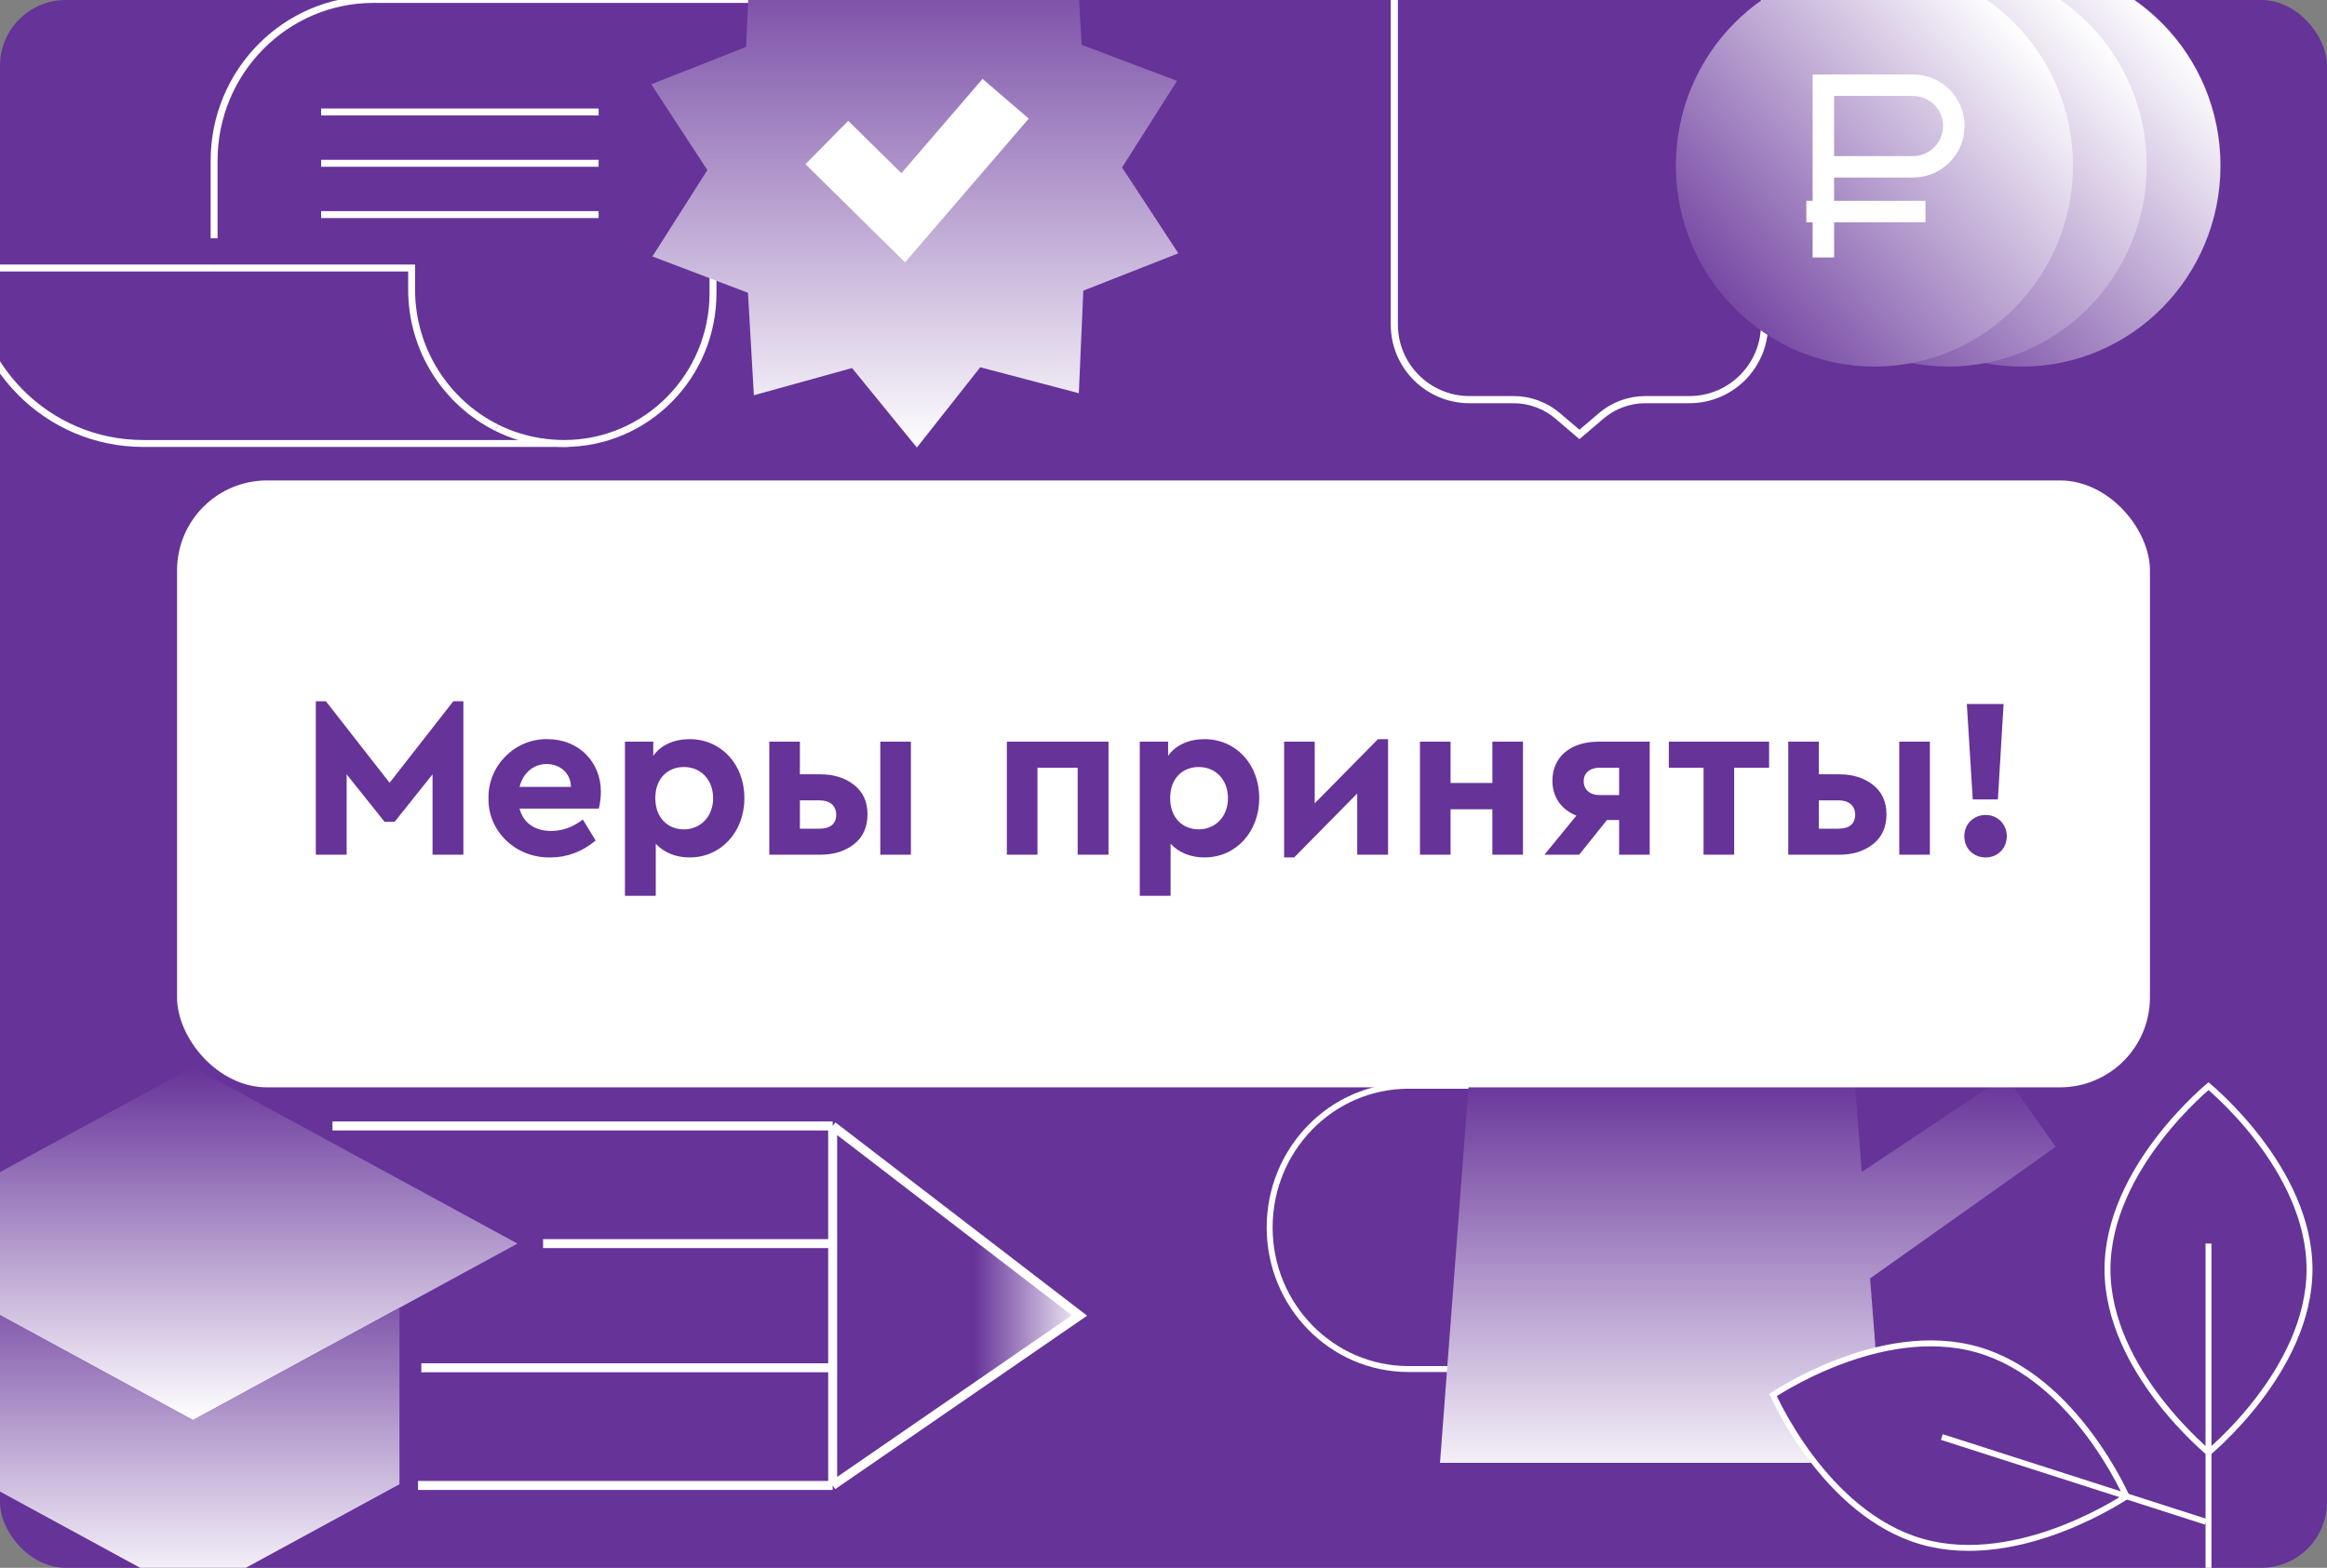 <?xml version="1.0" encoding="UTF-8"?> <svg xmlns="http://www.w3.org/2000/svg" width="460" height="310" viewBox="0 0 460 310" fill="none"><rect x="0" y="0" width="460" height="310" fill="#808080" stroke="none"/> <g clip-path="url(#clip0_60_172)"> <rect width="460" height="310" rx="13" fill="#663399"></rect> <path d="M42.325 52.994H-6.038C-6.038 72.182 9.312 87.688 28.307 87.688H108.002L106.881 87.335C103.796 86.838 100.852 85.918 98.189 84.572" stroke="white" stroke-width="1.368" stroke-miterlimit="10"></path> <path d="M106.88 87.333C108.352 87.546 109.964 87.688 111.506 87.688C127.768 87.688 140.945 74.377 140.945 57.95V34.797C140.945 15.538 156.436 -0.109 175.5 -0.109H140.945H73.867C56.414 -0.109 42.325 14.193 42.325 31.752V47.116" stroke="white" stroke-width="1.368" stroke-miterlimit="10"></path> <path d="M42.325 52.994H81.367V57.242C81.367 69.208 88.236 79.616 98.188 84.572" stroke="white" stroke-width="1.368" stroke-miterlimit="10"></path> <path d="M63.487 22.138C65.681 22.138 100.966 22.138 118.335 22.138" stroke="white" stroke-width="1.368"></path> <path d="M63.487 32.283C65.681 32.283 100.966 32.283 118.335 32.283" stroke="white" stroke-width="1.368"></path> <path d="M63.487 42.428C65.681 42.428 100.966 42.428 118.335 42.428" stroke="white" stroke-width="1.368"></path> <path d="M128.744 16.664L147.486 9.268L148.386 -11.05L167.903 -5.868L180.445 -21.777L193.205 -6.03L212.662 -11.442L213.818 8.862L232.677 15.992L221.808 33.112L232.932 50.089L214.149 57.472L213.261 77.749L193.772 72.621L181.243 88.49L168.43 72.771L149.026 78.153L147.857 57.891L128.971 50.707L139.827 33.628L128.744 16.664Z" fill="url(#paint0_linear_60_172)"></path> <path d="M163.452 28.177L178.55 43.058L198.796 19.526" stroke="white" stroke-width="12.042"></path> <path d="M296.536 270.7H297.123V270.113V215.274V214.687H296.536H278.446C263.268 214.687 250.983 227.237 250.983 242.694C250.983 258.15 263.268 270.7 278.446 270.7H296.536Z" stroke="white" stroke-width="1.174"></path> <path fill-rule="evenodd" clip-rule="evenodd" d="M368.037 231.725L396.475 212.726L406.384 226.754L369.676 252.784L372.514 289.244H284.658L290.363 214H366.658L368.037 231.725Z" fill="url(#paint1_linear_60_172)"></path> <path d="M435.291 229.304L435.291 282.867" stroke="white" stroke-width="4.695"></path> <path d="M350.767 276.413C350.657 276.183 350.566 275.987 350.495 275.831C350.639 275.737 350.821 275.62 351.038 275.483C351.661 275.09 352.575 274.533 353.734 273.881C356.053 272.578 359.349 270.898 363.254 269.394C371.081 266.38 381.274 264.101 390.944 266.873C400.613 269.645 408.014 276.967 413.016 283.659C415.512 286.998 417.399 290.163 418.661 292.494C419.292 293.658 419.766 294.613 420.082 295.276C420.192 295.506 420.283 295.701 420.354 295.858C420.21 295.952 420.028 296.069 419.811 296.206C419.188 296.599 418.274 297.156 417.115 297.807C414.796 299.111 411.5 300.791 407.595 302.295C399.768 305.309 389.575 307.587 379.905 304.815C370.236 302.043 362.835 294.722 357.833 288.03C355.337 284.691 353.45 281.525 352.188 279.195C351.557 278.03 351.083 277.076 350.767 276.413Z" fill="#663399" stroke="white" stroke-width="1.174"></path> <path d="M436.079 215.193C436.276 215.02 436.443 214.877 436.576 214.764C436.708 214.877 436.875 215.02 437.072 215.193C437.627 215.68 438.423 216.399 439.379 217.327C441.291 219.184 443.84 221.871 446.388 225.19C451.496 231.841 456.545 240.961 456.545 250.984C456.545 261.008 451.496 270.127 446.388 276.779C443.84 280.097 441.291 282.784 439.379 284.641C438.423 285.569 437.627 286.289 437.072 286.776C436.875 286.948 436.708 287.091 436.576 287.204C436.443 287.091 436.276 286.948 436.079 286.776C435.524 286.289 434.728 285.569 433.773 284.641C431.861 282.784 429.311 280.097 426.763 276.779C421.656 270.127 416.606 261.008 416.606 250.984C416.606 240.961 421.656 231.841 426.763 225.19C429.311 221.871 431.861 219.184 433.773 217.327C434.728 216.399 435.524 215.68 436.079 215.193Z" fill="#663399" stroke="white" stroke-width="1.174"></path> <path d="M436.576 317.301L436.576 245.883" stroke="white" stroke-width="1.174"></path> <path d="M383.86 284.143L436.061 300.901" stroke="white" stroke-width="1.174"></path> <rect x="35" y="95" width="390" height="120" rx="17.78" fill="white"></rect> <path d="M89.614 138.657L77.016 154.777L64.418 138.657H62.432V169H68.528V153.106L76.023 162.498H78.01L85.505 153.106V169H91.601V138.657H89.614ZM118.376 159.879C118.647 158.75 118.782 157.621 118.782 156.538C118.782 150.713 114.448 146.152 108.261 146.152C101.804 146.017 96.431 151.39 96.567 157.847C96.431 164.304 101.895 169.677 108.803 169.542C112.1 169.542 115.08 168.413 117.744 166.2L115.215 162.046C113.274 163.536 111.196 164.304 108.984 164.304C105.733 164.304 103.43 162.724 102.708 159.879H118.376ZM102.708 155.589C103.385 152.835 105.462 151.074 108.036 151.074C110.7 151.074 112.822 152.835 112.867 155.589H102.708ZM147.154 157.802C147.154 151.119 142.548 146.152 136.317 146.152C133.247 146.152 130.628 147.326 129.138 149.448V146.649H123.539V177.128H129.634V166.833C131.26 168.594 133.608 169.542 136.317 169.542C142.548 169.542 147.154 164.485 147.154 157.802ZM140.968 157.847C140.968 161.504 138.439 163.988 135.188 163.988C132.073 163.988 129.544 161.775 129.544 157.802C129.544 153.783 132.118 151.661 135.188 151.661C138.485 151.661 140.968 154.099 140.968 157.847ZM152.072 169H162.186C164.895 169 167.108 168.278 168.869 166.878C170.63 165.478 171.488 163.491 171.488 161.008C171.488 158.569 170.63 156.628 168.869 155.228C167.108 153.828 164.895 153.106 162.186 153.106H158.122V146.649H152.072V169ZM174.017 169H180.067V146.649H174.017V169ZM158.122 163.852V158.253H162.006C164.037 158.253 165.302 159.292 165.302 161.098C165.302 162.904 164.128 163.852 162.006 163.852H158.122ZM199.034 169H205.084V151.796H213.031V169H219.127V146.649H199.034V169ZM248.927 157.802C248.927 151.119 244.321 146.152 238.09 146.152C235.019 146.152 232.4 147.326 230.91 149.448V146.649H225.311V177.128H231.407V166.833C233.033 168.594 235.381 169.542 238.09 169.542C244.321 169.542 248.927 164.485 248.927 157.802ZM242.741 157.847C242.741 161.504 240.212 163.988 236.961 163.988C233.845 163.988 231.317 161.775 231.317 157.802C231.317 153.783 233.891 151.661 236.961 151.661C240.257 151.661 242.741 154.099 242.741 157.847ZM272.403 146.152L259.895 158.84V146.649H253.844V169.542H255.831L268.294 156.899V169H274.389V146.152H272.403ZM280.699 169H286.749V160.014H295.012V169H301.063V146.649H295.012V154.822H286.749V146.649H280.699V169ZM316.001 146.649C310.447 146.649 306.88 149.674 306.88 154.37C306.88 157.576 308.596 160.06 311.621 161.279L305.299 169H312.163L317.671 162.137H320.065V169H326.115V146.649H316.001ZM320.065 157.215H316.227C314.285 157.215 313.066 156.131 313.066 154.46C313.066 152.835 314.285 151.796 316.227 151.796H320.065V157.215ZM336.757 169H342.808V151.796H349.717V146.649H329.894V151.796H336.757V169ZM353.5 169H363.615C366.324 169 368.537 168.278 370.298 166.878C372.059 165.478 372.917 163.491 372.917 161.008C372.917 158.569 372.059 156.628 370.298 155.228C368.537 153.828 366.324 153.106 363.615 153.106H359.551V146.649H353.5V169ZM375.445 169H381.496V146.649H375.445V169ZM359.551 163.852V158.253H363.434C365.466 158.253 366.73 159.292 366.73 161.098C366.73 162.904 365.556 163.852 363.434 163.852H359.551ZM389.974 158.073H394.941L396.07 139.198H388.8L389.974 158.073ZM388.303 165.343C388.303 167.736 390.064 169.542 392.548 169.542C394.896 169.542 396.702 167.736 396.702 165.343C396.702 162.995 394.896 161.143 392.548 161.143C390.064 161.143 388.303 162.995 388.303 165.343Z" fill="#663399"></path> <g clip-path="url(#clip1_60_172)"> <path d="M192.575 275.259V243.312L214.692 260.113L192.575 275.259Z" fill="url(#paint2_linear_60_172)"></path> <path d="M164.602 222.632L213.391 260.113L164.602 293.716M164.602 222.632V293.716M164.602 222.632H65.723M164.602 293.716H82.637" stroke="white" stroke-width="1.774"></path> <path d="M163.952 245.896H107.356M163.952 270.453H83.287" stroke="white" stroke-width="1.774"></path> <path d="M78.968 258.585L38.147 280.803L-2.674 258.585L-26 245.896L38.147 211L102.294 245.896L78.968 258.585Z" fill="url(#paint3_linear_60_172)"></path> <path d="M-2.674 293.471V258.586L38.147 280.792L78.968 258.586V293.471L38.147 315.688L-2.674 293.471Z" fill="url(#paint4_linear_60_172)"></path> </g> <path d="M276.336 -7.707H275.628V-7V64.164C275.628 72.37 282.28 79.021 290.485 79.021H299.202C302.402 79.021 305.496 80.162 307.929 82.24L311.762 85.511L312.221 85.903L312.681 85.511L316.513 82.24C318.947 80.162 322.041 79.021 325.24 79.021H333.957C342.163 79.021 348.814 72.37 348.814 64.164V-7V-7.707H348.107H276.336Z" stroke="white" stroke-width="1.415"></path> <ellipse cx="399.693" cy="32.741" rx="39.25" ry="39.741" fill="url(#paint5_linear_60_172)"></ellipse> <ellipse cx="385.114" cy="32.741" rx="39.25" ry="39.741" fill="url(#paint6_linear_60_172)"></ellipse> <ellipse cx="370.535" cy="32.741" rx="39.25" ry="39.741" fill="url(#paint7_linear_60_172)"></ellipse> <path d="M360.443 50.909V32.98M360.443 32.98V16.845H378.168C382.623 16.845 386.235 20.457 386.235 24.913V24.913C386.235 29.368 382.623 32.98 378.168 32.98H360.443Z" stroke="white" stroke-width="4.245"></path> <path d="M380.628 41.825H357.078" stroke="white" stroke-width="4.245"></path> </g> <defs> <linearGradient id="paint0_linear_60_172" x1="181.48" y1="-17.138" x2="181.48" y2="89.309" gradientUnits="userSpaceOnUse"> <stop stop-color="#663399"></stop> <stop offset="1" stop-color="white"></stop> </linearGradient> <linearGradient id="paint1_linear_60_172" x1="336.364" y1="212.726" x2="336.364" y2="295.621" gradientUnits="userSpaceOnUse"> <stop stop-color="#663399"></stop> <stop offset="1" stop-color="white"></stop> </linearGradient> <linearGradient id="paint2_linear_60_172" x1="192.575" y1="259.467" x2="215.993" y2="259.467" gradientUnits="userSpaceOnUse"> <stop stop-color="#663399"></stop> <stop offset="0.984" stop-color="white"></stop> </linearGradient> <linearGradient id="paint3_linear_60_172" x1="38.147" y1="211" x2="38.147" y2="280.803" gradientUnits="userSpaceOnUse"> <stop stop-color="#663399"></stop> <stop offset="1" stop-color="white"></stop> </linearGradient> <linearGradient id="paint4_linear_60_172" x1="38.147" y1="245.896" x2="38.147" y2="315.688" gradientUnits="userSpaceOnUse"> <stop stop-color="#663399"></stop> <stop offset="1" stop-color="white"></stop> </linearGradient> <linearGradient id="paint5_linear_60_172" x1="360.443" y1="62.67" x2="426.02" y2="2.473" gradientUnits="userSpaceOnUse"> <stop stop-color="#663399"></stop> <stop offset="1" stop-color="white"></stop> </linearGradient> <linearGradient id="paint6_linear_60_172" x1="345.864" y1="62.67" x2="411.442" y2="2.473" gradientUnits="userSpaceOnUse"> <stop stop-color="#663399"></stop> <stop offset="1" stop-color="white"></stop> </linearGradient> <linearGradient id="paint7_linear_60_172" x1="331.285" y1="62.67" x2="396.863" y2="2.473" gradientUnits="userSpaceOnUse"> <stop stop-color="#663399"></stop> <stop offset="1" stop-color="white"></stop> </linearGradient> <clipPath id="clip0_60_172"> <rect width="460" height="310" rx="13" fill="white"></rect> </clipPath> <clipPath id="clip1_60_172"> <rect width="241.315" height="104.688" fill="white" transform="translate(-26 211)"></rect> </clipPath> </defs> </svg> 